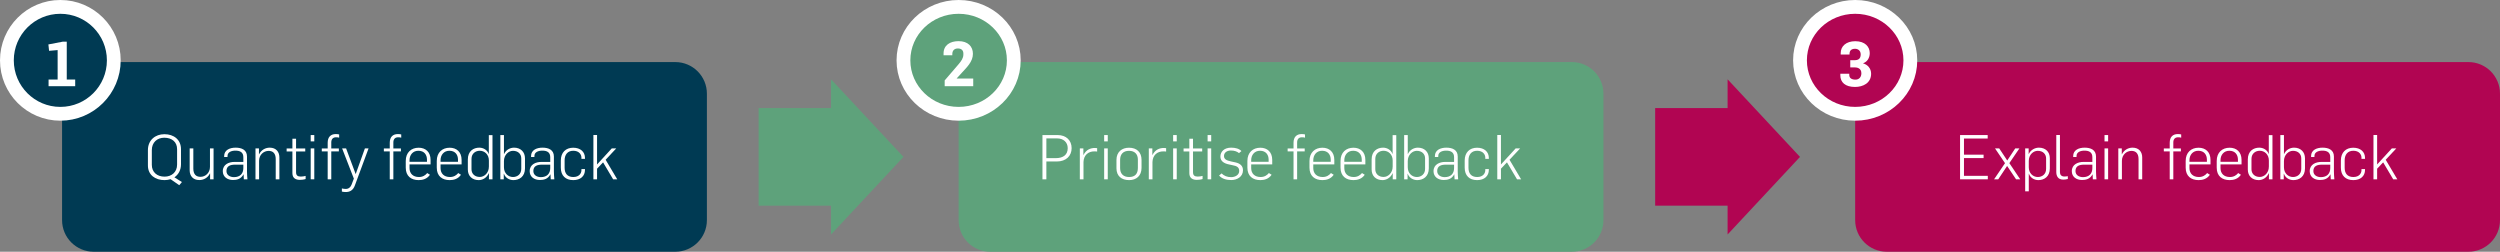 <?xml version="1.0" encoding="UTF-8"?>
<!DOCTYPE svg PUBLIC "-//W3C//DTD SVG 1.1//EN" "http://www.w3.org/Graphics/SVG/1.1/DTD/svg11.dtd">
<svg version="1.1" xmlns="http://www.w3.org/2000/svg" xmlns:xlink="http://www.w3.org/1999/xlink" x="0" y="0" width="725" height="73" viewBox="0, 0, 725, 73">
  <rect x="0" y="0" width="725" height="73" fill="#808080" stroke="none"/>
  <g id="Layer_1">
    <path d="M18,27.167 C18,22.104 22.104,18 27.167,18 L195.833,18 C200.896,18 205,22.104 205,27.167 L205,63.833 C205,68.896 200.896,73 195.833,73 L27.167,73 C22.104,73 18,68.896 18,63.833 z" fill="#003A53"/>
    <path d="M51.985,53.71 L52.759,52.792 L50.581,51.424 C51.733,50.632 52.489,49.336 52.489,47.626 L52.489,43.27 C52.489,40.498 50.401,38.914 47.683,38.914 C45.001,38.914 42.895,40.66 42.895,43.522 L42.895,47.986 C42.895,50.776 45.055,52.234 47.719,52.234 C48.331,52.234 48.925,52.126 49.465,51.964 z M47.719,51.226 C45.523,51.226 44.029,49.912 44.029,47.806 L44.029,43.54 C44.029,41.326 45.541,39.94 47.629,39.94 C49.879,39.94 51.355,41.182 51.355,43.252 L51.355,47.734 C51.355,49.93 49.771,51.226 47.719,51.226 z" fill="#FFFFFF"/>
    <path d="M57.794,52.216 C59.054,52.216 60.26,51.586 60.89,50.29 L60.926,50.29 L60.926,52 L61.934,52 L61.934,43.036 L60.89,43.036 L60.89,48.4 C60.89,50.164 59.54,51.28 58.136,51.28 C56.894,51.28 56.066,50.578 56.066,48.904 L56.066,43.036 L55.004,43.036 L55.004,49.39 C55.004,50.956 55.922,52.216 57.794,52.216 z" fill="#FFFFFF"/>
    <path d="M67.562,52.198 C68.66,52.198 69.866,51.964 70.604,50.578 L70.64,50.578 C70.64,50.848 70.676,51.694 70.712,52 L71.756,52 C71.702,51.604 71.63,50.272 71.63,49.75 L71.63,45.394 C71.63,43.45 70.082,42.82 68.336,42.82 C66.662,42.82 65.006,43.486 65.006,45.268 L65.006,45.538 L65.978,45.538 L65.978,45.25 C65.978,44.08 67.166,43.684 68.282,43.684 C69.632,43.684 70.568,44.17 70.568,45.574 L70.568,46.96 L67.94,46.96 C66.464,46.96 64.61,47.626 64.61,49.642 C64.61,51.298 65.942,52.198 67.562,52.198 z M67.85,51.37 C66.716,51.37 65.672,50.794 65.672,49.588 C65.672,48.058 66.932,47.752 68.156,47.752 L70.568,47.752 L70.568,48.76 C70.568,50.308 69.65,51.37 67.85,51.37 z" fill="#FFFFFF"/>
    <path d="M74.091,52 L75.135,52 L75.135,46.636 C75.135,44.872 76.485,43.756 77.907,43.756 C79.131,43.756 79.959,44.458 79.959,46.132 L79.959,52 L81.021,52 L81.021,45.646 C81.021,44.08 80.103,42.82 78.231,42.82 C76.971,42.82 75.765,43.468 75.135,44.746 L75.099,44.746 L75.099,43.036 L74.091,43.036 z" fill="#FFFFFF"/>
    <path d="M86.956,52.162 C87.334,52.162 88.054,52.108 88.63,51.928 L88.63,51.01 C88.198,51.118 87.73,51.208 87.262,51.208 C86.344,51.208 85.858,50.902 85.858,49.93 L85.858,43.918 L88.522,43.918 L88.522,43.054 L85.858,43.054 L85.858,40.228 L84.796,40.228 L84.796,43.054 L83.122,43.054 L83.122,43.918 L84.796,43.918 L84.796,50.218 C84.796,51.73 85.84,52.162 86.956,52.162 z" fill="#FFFFFF"/>
    <path d="M90.1,52 L91.144,52 L91.144,43.036 L90.1,43.036 z M90.1,41.002 L91.144,41.002 L91.144,39.166 L90.1,39.166 z" fill="#FFFFFF"/>
    <path d="M95.027,52 L96.071,52 L96.071,43.9 L98.267,43.9 L98.267,43.054 L96.071,43.054 L96.071,41.308 C96.071,40.228 96.683,39.814 97.439,39.814 C97.817,39.814 98.051,39.832 98.357,39.922 L98.357,38.986 C98.051,38.914 97.727,38.878 97.385,38.878 C95.873,38.878 95.027,39.778 95.027,41.398 L95.027,43.054 L93.317,43.054 L93.317,43.9 L95.027,43.9 z" fill="#FFFFFF"/>
    <path d="M100.241,55.69 C101.303,55.69 102.401,55.33 102.959,53.656 L106.883,43.036 L105.821,43.036 L103.157,50.47 L103.139,50.47 L100.367,43.036 L99.215,43.036 L102.617,51.802 L101.951,53.548 C101.663,54.322 101.069,54.79 100.277,54.79 C99.899,54.79 99.503,54.736 99.143,54.646 L99.143,55.564 C99.557,55.654 99.917,55.69 100.241,55.69 z" fill="#FFFFFF"/>
    <path d="M113.029,52 L114.073,52 L114.073,43.9 L116.269,43.9 L116.269,43.054 L114.073,43.054 L114.073,41.308 C114.073,40.228 114.685,39.814 115.441,39.814 C115.819,39.814 116.053,39.832 116.359,39.922 L116.359,38.986 C116.053,38.914 115.729,38.878 115.387,38.878 C113.875,38.878 113.029,39.778 113.029,41.398 L113.029,43.054 L111.319,43.054 L111.319,43.9 L113.029,43.9 z" fill="#FFFFFF"/>
    <path d="M121.429,52.234 C122.617,52.234 123.859,51.874 124.687,50.686 L123.895,50.182 C123.409,50.776 122.653,51.334 121.501,51.334 C119.773,51.334 118.765,50.326 118.765,48.742 L118.765,47.68 L124.867,47.68 L124.867,46.366 C124.867,44.062 123.409,42.838 121.411,42.838 C119.269,42.838 117.667,44.206 117.667,46.672 L117.667,48.616 C117.667,51.082 119.233,52.234 121.429,52.234 z M118.765,46.924 L118.765,46.438 C118.765,44.998 119.683,43.72 121.321,43.72 C123.049,43.72 123.823,44.908 123.823,46.312 L123.823,46.924 z" fill="#FFFFFF"/>
    <path d="M130.424,52.234 C131.612,52.234 132.854,51.874 133.682,50.686 L132.89,50.182 C132.404,50.776 131.648,51.334 130.496,51.334 C128.768,51.334 127.76,50.326 127.76,48.742 L127.76,47.68 L133.862,47.68 L133.862,46.366 C133.862,44.062 132.404,42.838 130.406,42.838 C128.264,42.838 126.662,44.206 126.662,46.672 L126.662,48.616 C126.662,51.082 128.228,52.234 130.424,52.234 z M127.76,46.924 L127.76,46.438 C127.76,44.998 128.678,43.72 130.316,43.72 C132.044,43.72 132.818,44.908 132.818,46.312 L132.818,46.924 z" fill="#FFFFFF"/>
    <path d="M138.842,52.234 C139.832,52.234 141.11,51.676 141.758,50.236 L141.794,50.236 L141.794,52 L142.82,52 L142.82,39.184 L141.758,39.184 L141.758,44.656 L141.722,44.656 C141.344,43.486 140.156,42.82 139.004,42.82 C137.312,42.82 135.674,43.81 135.674,46.222 L135.674,49.174 C135.674,51.046 136.934,52.234 138.842,52.234 z M139.148,51.316 C137.636,51.316 136.736,50.344 136.736,49.102 L136.736,46.078 C136.736,44.458 137.978,43.72 139.13,43.72 C140.552,43.72 141.776,44.818 141.776,46.546 L141.776,48.31 C141.776,50.182 140.408,51.316 139.148,51.316 z" fill="#FFFFFF"/>
    <path d="M148.881,52.234 C150.573,52.234 152.247,51.244 152.247,48.832 L152.247,45.916 C152.247,44.044 150.969,42.82 149.079,42.82 C148.053,42.82 146.793,43.342 146.199,44.638 L146.145,44.638 L146.145,39.166 L145.101,39.166 L145.101,52 L146.091,52 L146.091,50.398 L146.145,50.398 C146.523,51.568 147.729,52.234 148.881,52.234 z M148.773,51.334 C147.369,51.334 146.145,50.236 146.145,48.508 L146.145,46.726 C146.145,44.872 147.513,43.738 148.755,43.738 C150.267,43.738 151.167,44.674 151.167,45.916 L151.167,48.976 C151.167,50.596 149.943,51.334 148.773,51.334 z" fill="#FFFFFF"/>
    <path d="M156.562,52.198 C157.66,52.198 158.866,51.964 159.604,50.578 L159.64,50.578 C159.64,50.848 159.676,51.694 159.712,52 L160.756,52 C160.702,51.604 160.63,50.272 160.63,49.75 L160.63,45.394 C160.63,43.45 159.082,42.82 157.336,42.82 C155.662,42.82 154.006,43.486 154.006,45.268 L154.006,45.538 L154.978,45.538 L154.978,45.25 C154.978,44.08 156.166,43.684 157.282,43.684 C158.632,43.684 159.568,44.17 159.568,45.574 L159.568,46.96 L156.94,46.96 C155.464,46.96 153.61,47.626 153.61,49.642 C153.61,51.298 154.942,52.198 156.562,52.198 z M156.85,51.37 C155.716,51.37 154.672,50.794 154.672,49.588 C154.672,48.058 155.932,47.752 157.156,47.752 L159.568,47.752 L159.568,48.76 C159.568,50.308 158.65,51.37 156.85,51.37 z" fill="#FFFFFF"/>
    <path d="M166.24,52.234 C168.364,52.234 169.642,51.046 169.642,49.264 L169.642,49.03 L168.616,49.03 L168.616,49.336 C168.616,50.272 167.95,51.334 166.258,51.334 C164.476,51.334 163.738,50.218 163.738,48.652 L163.738,46.474 C163.738,44.908 164.566,43.72 166.24,43.72 C167.932,43.72 168.616,44.8 168.616,45.718 L168.616,46.078 L169.642,46.078 L169.642,45.808 C169.642,44.026 168.328,42.838 166.222,42.838 C164.062,42.838 162.64,44.224 162.64,46.546 L162.64,48.634 C162.64,50.938 164.008,52.234 166.24,52.234 z" fill="#FFFFFF"/>
    <path d="M172.085,52 L173.147,52 L173.147,48.922 L174.893,47.086 L177.809,52 L178.997,52 L175.631,46.33 L178.709,43.036 L177.413,43.036 L173.147,47.698 L173.147,39.148 L172.085,39.148 z" fill="#FFFFFF"/>
    <path d="M278,27.167 C278,22.104 282.104,18 287.167,18 L455.833,18 C460.896,18 465,22.104 465,27.167 L465,63.833 C465,68.896 460.896,73 455.833,73 L287.167,73 C282.104,73 278,68.896 278,63.833 z" fill="#5EA27B"/>
    <path d="M302.312,52 L303.446,52 L303.446,46.834 L306.452,46.834 C309.206,46.834 310.772,45.178 310.772,42.964 C310.772,40.714 309.206,39.166 306.704,39.166 L302.312,39.166 z M303.446,45.862 L303.446,40.138 L306.578,40.138 C308.378,40.138 309.638,41.236 309.638,42.964 C309.638,44.908 308.306,45.862 306.164,45.862 z" fill="#FFFFFF"/>
    <path d="M313.15,52 L314.212,52 L314.212,47.014 C314.266,44.98 315.616,43.9 317.344,43.9 C317.56,43.9 317.866,43.9 318.172,43.954 L318.172,42.964 C317.992,42.928 317.758,42.91 317.542,42.91 C316.336,42.91 315.004,43.342 314.212,44.944 L314.176,44.944 L314.176,43.036 L313.15,43.036 z" fill="#FFFFFF"/>
    <path d="M320.208,52 L321.251,52 L321.251,43.036 L320.208,43.036 z M320.208,41.002 L321.251,41.002 L321.251,39.166 L320.208,39.166 z" fill="#FFFFFF"/>
    <path d="M327.445,52.234 C329.515,52.234 331.045,51.01 331.045,48.688 L331.045,46.366 C331.045,44.098 329.623,42.838 327.409,42.838 C325.357,42.838 323.773,44.044 323.773,46.384 L323.773,48.796 C323.773,51.064 325.249,52.234 327.445,52.234 z M327.445,51.334 C325.681,51.334 324.835,50.29 324.835,48.76 L324.835,46.348 C324.835,44.746 325.717,43.738 327.409,43.738 C329.173,43.738 329.983,44.818 329.983,46.276 L329.983,48.706 C329.983,50.416 329.137,51.334 327.445,51.334 z" fill="#FFFFFF"/>
    <path d="M333.153,52 L334.215,52 L334.215,47.014 C334.269,44.98 335.619,43.9 337.347,43.9 C337.563,43.9 337.869,43.9 338.175,43.954 L338.175,42.964 C337.995,42.928 337.761,42.91 337.545,42.91 C336.339,42.91 335.007,43.342 334.215,44.944 L334.179,44.944 L334.179,43.036 L333.153,43.036 z" fill="#FFFFFF"/>
    <path d="M340.211,52 L341.255,52 L341.255,43.036 L340.211,43.036 z M340.211,41.002 L341.255,41.002 L341.255,39.166 L340.211,39.166 z" fill="#FFFFFF"/>
    <path d="M347.071,52.162 C347.449,52.162 348.169,52.108 348.745,51.928 L348.745,51.01 C348.313,51.118 347.845,51.208 347.377,51.208 C346.459,51.208 345.973,50.902 345.973,49.93 L345.973,43.918 L348.637,43.918 L348.637,43.054 L345.973,43.054 L345.973,40.228 L344.911,40.228 L344.911,43.054 L343.237,43.054 L343.237,43.918 L344.911,43.918 L344.911,50.218 C344.911,51.73 345.955,52.162 347.071,52.162 z" fill="#FFFFFF"/>
    <path d="M350.204,52 L351.249,52 L351.249,43.036 L350.204,43.036 z M350.204,41.002 L351.249,41.002 L351.249,39.166 L350.204,39.166 z" fill="#FFFFFF"/>
    <path d="M357.064,52.216 C358.756,52.216 360.466,51.262 360.466,49.372 C360.466,48.058 359.584,47.392 358.324,47.104 L356.992,46.816 C355.678,46.528 354.958,46.168 354.958,45.232 C354.958,44.314 355.75,43.648 356.938,43.648 C358,43.648 358.738,43.936 359.314,44.404 L360.016,43.81 C359.332,43.108 358.288,42.82 357.028,42.82 C355.048,42.82 353.914,43.954 353.914,45.412 C353.914,46.672 354.868,47.392 356.452,47.698 L357.442,47.914 C358.684,48.148 359.368,48.49 359.368,49.588 C359.368,50.74 358.198,51.37 357.046,51.37 C355.858,51.37 355.012,51.01 354.256,50.29 L353.536,50.902 C354.364,51.856 355.642,52.216 357.064,52.216 z" fill="#FFFFFF"/>
    <path d="M365.508,52.234 C366.696,52.234 367.938,51.874 368.766,50.686 L367.974,50.182 C367.488,50.776 366.732,51.334 365.58,51.334 C363.852,51.334 362.844,50.326 362.844,48.742 L362.844,47.68 L368.946,47.68 L368.946,46.366 C368.946,44.062 367.488,42.838 365.49,42.838 C363.348,42.838 361.746,44.206 361.746,46.672 L361.746,48.616 C361.746,51.082 363.312,52.234 365.508,52.234 z M362.844,46.924 L362.844,46.438 C362.844,44.998 363.762,43.72 365.4,43.72 C367.128,43.72 367.902,44.908 367.902,46.312 L367.902,46.924 z" fill="#FFFFFF"/>
    <path d="M375.124,52 L376.168,52 L376.168,43.9 L378.364,43.9 L378.364,43.054 L376.168,43.054 L376.168,41.308 C376.168,40.228 376.78,39.814 377.536,39.814 C377.914,39.814 378.148,39.832 378.454,39.922 L378.454,38.986 C378.148,38.914 377.824,38.878 377.482,38.878 C375.97,38.878 375.124,39.778 375.124,41.398 L375.124,43.054 L373.414,43.054 L373.414,43.9 L375.124,43.9 z" fill="#FFFFFF"/>
    <path d="M383.513,52.234 C384.702,52.234 385.944,51.874 386.771,50.686 L385.979,50.182 C385.493,50.776 384.737,51.334 383.586,51.334 C381.858,51.334 380.849,50.326 380.849,48.742 L380.849,47.68 L386.952,47.68 L386.952,46.366 C386.952,44.062 385.493,42.838 383.495,42.838 C381.353,42.838 379.751,44.206 379.751,46.672 L379.751,48.616 C379.751,51.082 381.318,52.234 383.513,52.234 z M380.849,46.924 L380.849,46.438 C380.849,44.998 381.767,43.72 383.405,43.72 C385.133,43.72 385.908,44.908 385.908,46.312 L385.908,46.924 z" fill="#FFFFFF"/>
    <path d="M392.515,52.234 C393.703,52.234 394.945,51.874 395.773,50.686 L394.981,50.182 C394.495,50.776 393.739,51.334 392.587,51.334 C390.859,51.334 389.851,50.326 389.851,48.742 L389.851,47.68 L395.953,47.68 L395.953,46.366 C395.953,44.062 394.495,42.838 392.497,42.838 C390.355,42.838 388.753,44.206 388.753,46.672 L388.753,48.616 C388.753,51.082 390.319,52.234 392.515,52.234 z M389.851,46.924 L389.851,46.438 C389.851,44.998 390.769,43.72 392.407,43.72 C394.135,43.72 394.909,44.908 394.909,46.312 L394.909,46.924 z" fill="#FFFFFF"/>
    <path d="M400.941,52.234 C401.931,52.234 403.209,51.676 403.857,50.236 L403.893,50.236 L403.893,52 L404.919,52 L404.919,39.184 L403.857,39.184 L403.857,44.656 L403.821,44.656 C403.443,43.486 402.255,42.82 401.103,42.82 C399.411,42.82 397.773,43.81 397.773,46.222 L397.773,49.174 C397.773,51.046 399.033,52.234 400.941,52.234 z M401.247,51.316 C399.735,51.316 398.835,50.344 398.835,49.102 L398.835,46.078 C398.835,44.458 400.077,43.72 401.229,43.72 C402.651,43.72 403.875,44.818 403.875,46.546 L403.875,48.31 C403.875,50.182 402.507,51.316 401.247,51.316 z" fill="#FFFFFF"/>
    <path d="M410.987,52.234 C412.679,52.234 414.353,51.244 414.353,48.832 L414.353,45.916 C414.353,44.044 413.075,42.82 411.185,42.82 C410.159,42.82 408.899,43.342 408.305,44.638 L408.251,44.638 L408.251,39.166 L407.207,39.166 L407.207,52 L408.197,52 L408.197,50.398 L408.251,50.398 C408.629,51.568 409.835,52.234 410.987,52.234 z M410.879,51.334 C409.475,51.334 408.251,50.236 408.251,48.508 L408.251,46.726 C408.251,44.872 409.619,43.738 410.861,43.738 C412.373,43.738 413.273,44.674 413.273,45.916 L413.273,48.976 C413.273,50.596 412.049,51.334 410.879,51.334 z" fill="#FFFFFF"/>
    <path d="M418.675,52.198 C419.773,52.198 420.979,51.964 421.717,50.578 L421.753,50.578 C421.753,50.848 421.789,51.694 421.825,52 L422.869,52 C422.815,51.604 422.743,50.272 422.743,49.75 L422.743,45.394 C422.743,43.45 421.195,42.82 419.449,42.82 C417.775,42.82 416.119,43.486 416.119,45.268 L416.119,45.538 L417.091,45.538 L417.091,45.25 C417.091,44.08 418.279,43.684 419.395,43.684 C420.745,43.684 421.681,44.17 421.681,45.574 L421.681,46.96 L419.053,46.96 C417.577,46.96 415.723,47.626 415.723,49.642 C415.723,51.298 417.055,52.198 418.675,52.198 z M418.963,51.37 C417.829,51.37 416.785,50.794 416.785,49.588 C416.785,48.058 418.045,47.752 419.269,47.752 L421.681,47.752 L421.681,48.76 C421.681,50.308 420.763,51.37 418.963,51.37 z" fill="#FFFFFF"/>
    <path d="M428.361,52.234 C430.484,52.234 431.762,51.046 431.762,49.264 L431.762,49.03 L430.736,49.03 L430.736,49.336 C430.736,50.272 430.07,51.334 428.379,51.334 C426.596,51.334 425.858,50.218 425.858,48.652 L425.858,46.474 C425.858,44.908 426.686,43.72 428.361,43.72 C430.052,43.72 430.736,44.8 430.736,45.718 L430.736,46.078 L431.762,46.078 L431.762,45.808 C431.762,44.026 430.448,42.838 428.342,42.838 C426.182,42.838 424.76,44.224 424.76,46.546 L424.76,48.634 C424.76,50.938 426.129,52.234 428.361,52.234 z" fill="#FFFFFF"/>
    <path d="M434.212,52 L435.274,52 L435.274,48.922 L437.02,47.086 L439.936,52 L441.124,52 L437.758,46.33 L440.836,43.036 L439.54,43.036 L435.274,47.698 L435.274,39.148 L434.212,39.148 z" fill="#FFFFFF"/>
    <path d="M538,27.167 C538,22.104 542.104,18 547.167,18 L715.833,18 C720.896,18 725,22.104 725,27.167 L725,63.833 C725,68.896 720.896,73 715.833,73 L547.167,73 C542.104,73 538,68.896 538,63.833 z" fill="#B10552"/>
    <path d="M568.417,52 L576.464,52 L576.464,50.992 L569.552,50.992 L569.552,45.844 L575.24,45.844 L575.24,44.854 L569.552,44.854 L569.552,40.174 L576.427,40.174 L576.427,39.166 L568.417,39.166 z" fill="#FFFFFF"/>
    <path d="M578.283,52 L579.489,52 L582.063,48.13 L584.655,52 L585.861,52 L582.711,47.302 L585.627,43.036 L584.421,43.036 L582.099,46.546 L579.777,43.036 L578.553,43.036 L581.451,47.32 z" fill="#FFFFFF"/>
    <path d="M587.303,55.492 L588.347,55.492 L588.347,50.398 L588.401,50.398 C588.779,51.568 589.949,52.234 591.119,52.234 C592.793,52.234 594.449,51.244 594.449,48.832 L594.449,45.88 C594.449,44.008 593.171,42.82 591.281,42.82 C590.255,42.82 588.977,43.36 588.347,44.638 L588.311,44.638 L588.311,43.036 L587.303,43.036 z M590.975,51.334 C589.571,51.334 588.347,50.236 588.347,48.508 L588.347,46.672 C588.347,44.8 589.715,43.738 590.957,43.738 C592.469,43.738 593.369,44.71 593.369,45.952 L593.369,48.976 C593.369,50.596 592.145,51.334 590.975,51.334 z" fill="#FFFFFF"/>
    <path d="M598.339,52.09 C598.735,52.09 599.239,52.036 599.671,51.91 L599.671,51.1 C599.383,51.136 599.041,51.19 598.681,51.19 C597.781,51.19 597.385,50.65 597.385,49.948 L597.385,39.148 L596.323,39.148 L596.323,49.876 C596.323,50.992 596.773,52.09 598.339,52.09 z" fill="#FFFFFF"/>
    <path d="M603.777,52.198 C604.875,52.198 606.081,51.964 606.819,50.578 L606.855,50.578 C606.855,50.848 606.891,51.694 606.927,52 L607.971,52 C607.917,51.604 607.845,50.272 607.845,49.75 L607.845,45.394 C607.845,43.45 606.297,42.82 604.551,42.82 C602.877,42.82 601.221,43.486 601.221,45.268 L601.221,45.538 L602.193,45.538 L602.193,45.25 C602.193,44.08 603.381,43.684 604.497,43.684 C605.847,43.684 606.783,44.17 606.783,45.574 L606.783,46.96 L604.155,46.96 C602.679,46.96 600.825,47.626 600.825,49.642 C600.825,51.298 602.157,52.198 603.777,52.198 z M604.065,51.37 C602.931,51.37 601.887,50.794 601.887,49.588 C601.887,48.058 603.147,47.752 604.371,47.752 L606.783,47.752 L606.783,48.76 C606.783,50.308 605.865,51.37 604.065,51.37 z" fill="#FFFFFF"/>
    <path d="M610.312,52 L611.357,52 L611.357,43.036 L610.312,43.036 z M610.312,41.002 L611.357,41.002 L611.357,39.166 L610.312,39.166 z" fill="#FFFFFF"/>
    <path d="M614.31,52 L615.354,52 L615.354,46.636 C615.354,44.872 616.704,43.756 618.126,43.756 C619.35,43.756 620.178,44.458 620.178,46.132 L620.178,52 L621.24,52 L621.24,45.646 C621.24,44.08 620.322,42.82 618.45,42.82 C617.19,42.82 615.984,43.468 615.354,44.746 L615.318,44.746 L615.318,43.036 L614.31,43.036 z" fill="#FFFFFF"/>
    <path d="M629.218,52 L630.262,52 L630.262,43.9 L632.458,43.9 L632.458,43.054 L630.262,43.054 L630.262,41.308 C630.262,40.228 630.874,39.814 631.63,39.814 C632.008,39.814 632.242,39.832 632.548,39.922 L632.548,38.986 C632.242,38.914 631.918,38.878 631.576,38.878 C630.064,38.878 629.218,39.778 629.218,41.398 L629.218,43.054 L627.508,43.054 L627.508,43.9 L629.218,43.9 z" fill="#FFFFFF"/>
    <path d="M637.608,52.234 C638.796,52.234 640.038,51.874 640.866,50.686 L640.074,50.182 C639.588,50.776 638.832,51.334 637.68,51.334 C635.952,51.334 634.944,50.326 634.944,48.742 L634.944,47.68 L641.046,47.68 L641.046,46.366 C641.046,44.062 639.588,42.838 637.59,42.838 C635.448,42.838 633.846,44.206 633.846,46.672 L633.846,48.616 C633.846,51.082 635.412,52.234 637.608,52.234 z M634.944,46.924 L634.944,46.438 C634.944,44.998 635.862,43.72 637.5,43.72 C639.228,43.72 640.002,44.908 640.002,46.312 L640.002,46.924 z" fill="#FFFFFF"/>
    <path d="M646.609,52.234 C647.797,52.234 649.039,51.874 649.867,50.686 L649.076,50.182 C648.589,50.776 647.833,51.334 646.682,51.334 C644.953,51.334 643.945,50.326 643.945,48.742 L643.945,47.68 L650.047,47.68 L650.047,46.366 C650.047,44.062 648.589,42.838 646.591,42.838 C644.449,42.838 642.847,44.206 642.847,46.672 L642.847,48.616 C642.847,51.082 644.414,52.234 646.609,52.234 z M643.945,46.924 L643.945,46.438 C643.945,44.998 644.863,43.72 646.501,43.72 C648.229,43.72 649.003,44.908 649.003,46.312 L649.003,46.924 z" fill="#FFFFFF"/>
    <path d="M655.035,52.234 C656.025,52.234 657.303,51.676 657.951,50.236 L657.987,50.236 L657.987,52 L659.013,52 L659.013,39.184 L657.951,39.184 L657.951,44.656 L657.915,44.656 C657.537,43.486 656.349,42.82 655.197,42.82 C653.505,42.82 651.867,43.81 651.867,46.222 L651.867,49.174 C651.867,51.046 653.127,52.234 655.035,52.234 z M655.341,51.316 C653.829,51.316 652.929,50.344 652.929,49.102 L652.929,46.078 C652.929,44.458 654.171,43.72 655.323,43.72 C656.745,43.72 657.969,44.818 657.969,46.546 L657.969,48.31 C657.969,50.182 656.601,51.316 655.341,51.316 z" fill="#FFFFFF"/>
    <path d="M665.081,52.234 C666.773,52.234 668.447,51.244 668.447,48.832 L668.447,45.916 C668.447,44.044 667.169,42.82 665.279,42.82 C664.253,42.82 662.993,43.342 662.399,44.638 L662.345,44.638 L662.345,39.166 L661.301,39.166 L661.301,52 L662.291,52 L662.291,50.398 L662.345,50.398 C662.723,51.568 663.929,52.234 665.081,52.234 z M664.973,51.334 C663.569,51.334 662.345,50.236 662.345,48.508 L662.345,46.726 C662.345,44.872 663.713,43.738 664.955,43.738 C666.467,43.738 667.367,44.674 667.367,45.916 L667.367,48.976 C667.367,50.596 666.143,51.334 664.973,51.334 z" fill="#FFFFFF"/>
    <path d="M672.769,52.198 C673.867,52.198 675.073,51.964 675.811,50.578 L675.847,50.578 C675.847,50.848 675.883,51.694 675.919,52 L676.963,52 C676.909,51.604 676.837,50.272 676.837,49.75 L676.837,45.394 C676.837,43.45 675.289,42.82 673.543,42.82 C671.869,42.82 670.213,43.486 670.213,45.268 L670.213,45.538 L671.185,45.538 L671.185,45.25 C671.185,44.08 672.373,43.684 673.489,43.684 C674.839,43.684 675.775,44.17 675.775,45.574 L675.775,46.96 L673.147,46.96 C671.671,46.96 669.817,47.626 669.817,49.642 C669.817,51.298 671.149,52.198 672.769,52.198 z M673.057,51.37 C671.923,51.37 670.879,50.794 670.879,49.588 C670.879,48.058 672.139,47.752 673.363,47.752 L675.775,47.752 L675.775,48.76 C675.775,50.308 674.857,51.37 673.057,51.37 z" fill="#FFFFFF"/>
    <path d="M682.455,52.234 C684.579,52.234 685.857,51.046 685.857,49.264 L685.857,49.03 L684.831,49.03 L684.831,49.336 C684.831,50.272 684.165,51.334 682.473,51.334 C680.691,51.334 679.953,50.218 679.953,48.652 L679.953,46.474 C679.953,44.908 680.781,43.72 682.455,43.72 C684.147,43.72 684.831,44.8 684.831,45.718 L684.831,46.078 L685.857,46.078 L685.857,45.808 C685.857,44.026 684.543,42.838 682.437,42.838 C680.277,42.838 678.855,44.224 678.855,46.546 L678.855,48.634 C678.855,50.938 680.223,52.234 682.455,52.234 z" fill="#FFFFFF"/>
    <path d="M688.306,52 L689.368,52 L689.368,48.922 L691.115,47.086 L694.031,52 L695.219,52 L691.852,46.33 L694.93,43.036 L693.634,43.036 L689.368,47.698 L689.368,39.148 L688.306,39.148 z" fill="#FFFFFF"/>
    <path d="M220,31.347 L241,31.347 L241,23 L262,45.5 L241,68 L241,59.653 L220,59.653 z" fill="#5EA27B"/>
    <path d="M480,31.347 L501,31.347 L501,23 L522,45.5 L501,68 L501,59.653 L480,59.653 z" fill="#B10552"/>
    <path d="M2,17.5 C2,8.94 8.94,2 17.5,2 C26.06,2 33,8.94 33,17.5 C33,26.06 26.06,33 17.5,33 C8.94,33 2,26.06 2,17.5 z" fill="#003A53"/>
    <path d="M2,17.5 C2,8.94 8.94,2 17.5,2 C26.06,2 33,8.94 33,17.5 C33,26.06 26.06,33 17.5,33 C8.94,33 2,26.06 2,17.5 z" fill-opacity="0" stroke="#FFFFFF" stroke-width="4"/>
    <path d="M14.086,25 L21.808,25 L21.808,23.074 L19.36,23.074 L19.36,12.076 L18.244,12.076 L14.032,12.886 L14.23,14.74 L16.714,14.524 L16.714,23.074 L14.086,23.074 z" fill="#FFFFFF"/>
    <path d="M522,17.5 C522,8.94 529.163,2 538,2 C546.837,2 554,8.94 554,17.5 C554,26.06 546.837,33 538,33 C529.163,33 522,26.06 522,17.5 z" fill="#B10552"/>
    <path d="M522,17.5 C522,8.94 529.163,2 538,2 C546.837,2 554,8.94 554,17.5 C554,26.06 546.837,33 538,33 C529.163,33 522,26.06 522,17.5 z" fill-opacity="0" stroke="#FFFFFF" stroke-width="4"/>
    <path d="M537.944,25.216 C540.302,25.216 542.624,24.082 542.624,21.382 C542.624,19.798 541.562,18.736 540.338,18.394 L540.338,18.322 C541.472,17.944 542.228,16.81 542.228,15.406 C542.228,13.57 540.878,11.95 538.034,11.95 C535.37,11.95 533.804,13.408 533.804,15.388 L533.804,15.82 L536.36,15.82 L536.36,15.64 C536.36,14.74 536.828,14.146 537.98,14.146 C538.736,14.146 539.6,14.614 539.6,15.784 C539.6,17.044 538.898,17.458 537.818,17.458 L536.576,17.458 L536.576,19.546 L537.908,19.546 C538.502,19.546 539.798,19.744 539.798,21.238 C539.798,22.39 539.096,23.092 538.106,23.092 C537.044,23.092 536.288,22.696 536.288,21.724 L536.288,21.382 L533.696,21.382 L533.696,21.85 C533.696,23.866 535.118,25.216 537.944,25.216 z" fill="#FFFFFF"/>
    <path d="M262,17.5 C262,8.94 269.163,2 278,2 C286.837,2 294,8.94 294,17.5 C294,26.06 286.837,33 278,33 C269.163,33 262,26.06 262,17.5 z" fill="#5EA27B"/>
    <path d="M262,17.5 C262,8.94 269.163,2 278,2 C286.837,2 294,8.94 294,17.5 C294,26.06 286.837,33 278,33 C269.163,33 262,26.06 262,17.5 z" fill-opacity="0" stroke="#FFFFFF" stroke-width="4"/>
    <path d="M273.956,25 L282.236,25 L282.236,22.768 L277.448,22.768 L277.448,22.732 L278.888,21.148 C280.328,19.564 282.146,17.908 282.146,15.604 C282.146,13.48 280.706,11.932 277.988,11.932 C275.468,11.932 273.632,13.138 273.632,15.496 L273.632,16.036 L276.17,16.036 L276.17,15.676 C276.17,14.722 276.71,14.056 277.79,14.056 C278.906,14.056 279.374,14.704 279.374,15.496 L279.374,15.82 C279.374,16.846 278.798,17.674 277.988,18.628 L273.956,23.326 z" fill="#FFFFFF"/>
  </g>
</svg>
